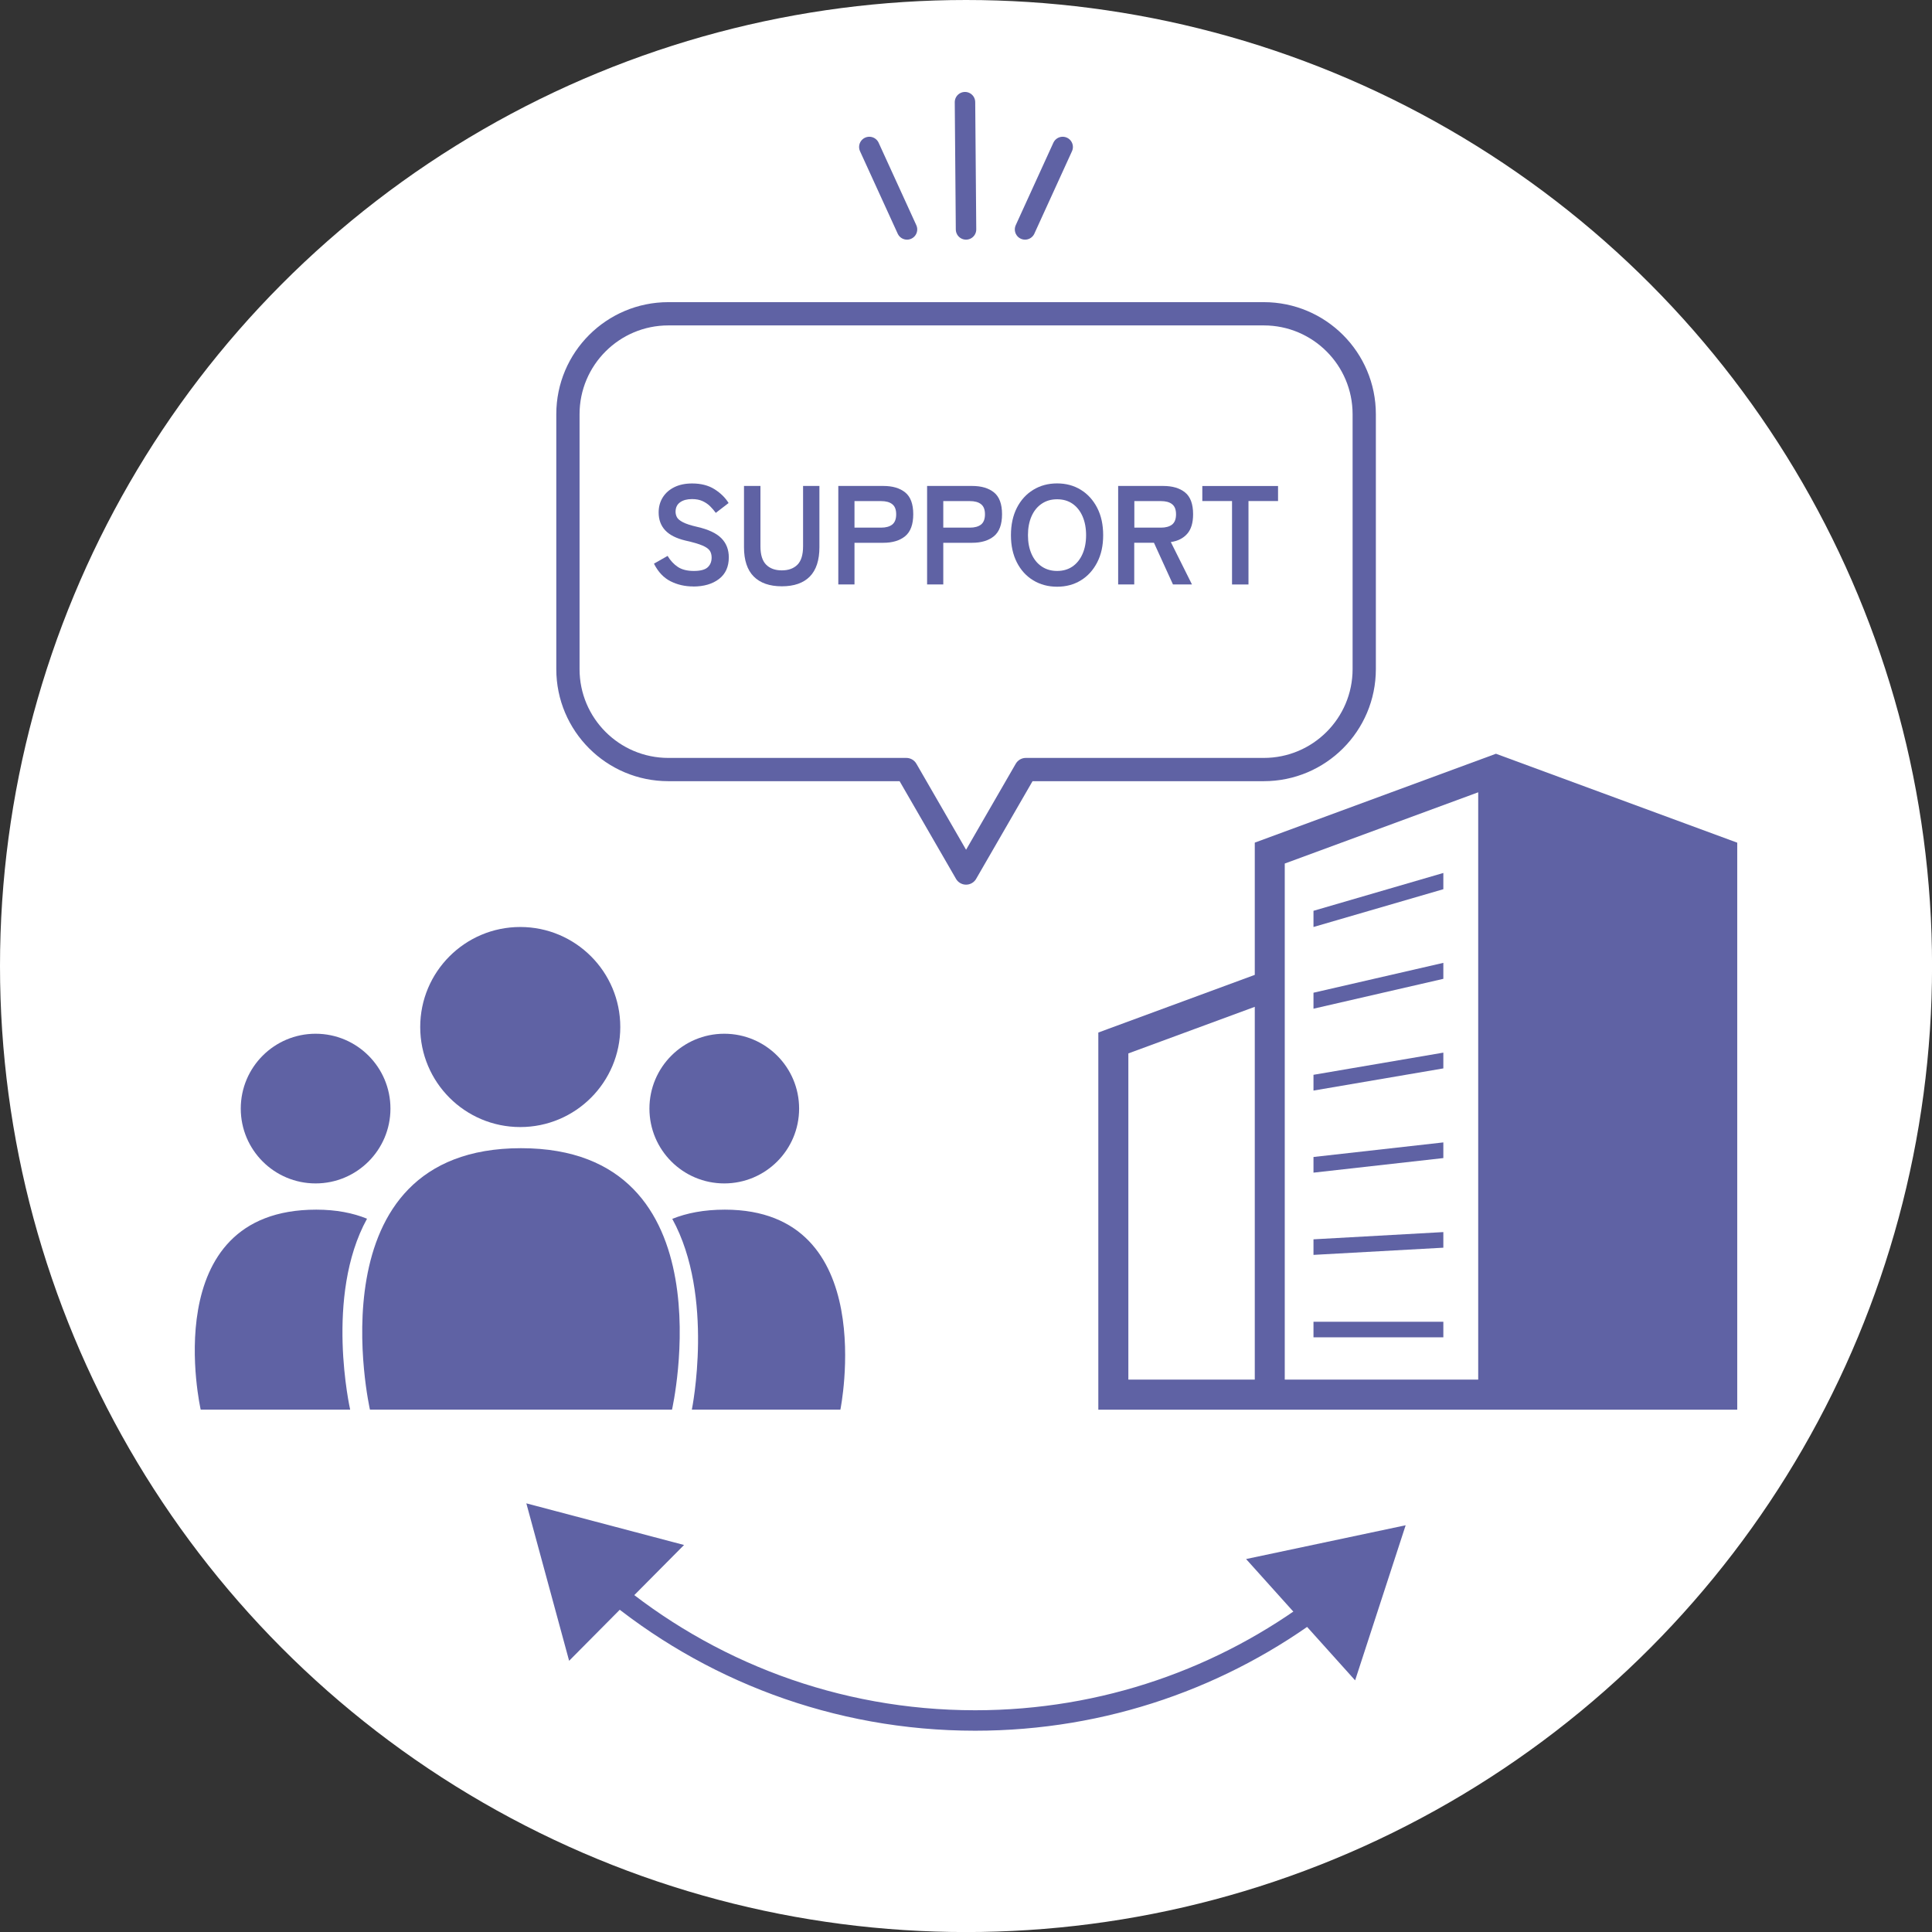 <?xml version="1.0" encoding="UTF-8"?><svg id="_レイヤー_2" xmlns="http://www.w3.org/2000/svg" width="371.21" height="371.21" viewBox="0 0 371.21 371.21"><rect x="0" y="0" width="371.21" height="371.21" fill="#333333" stroke="none"/><defs><style>.cls-1{fill:#fff;}.cls-2,.cls-3{stroke-linecap:round;}.cls-2,.cls-3,.cls-4{fill:none;stroke:#5f62a4;}.cls-2,.cls-4{stroke-miterlimit:10;stroke-width:3.93px;}.cls-3{stroke-linejoin:round;stroke-width:4.47px;}.cls-5{fill:#5f62a4;stroke-width:0px;}</style></defs><g id="_レイヤー_1-2"><circle class="cls-1" cx="185.61" cy="185.61" r="185.61"/><path class="cls-5" d="m287.44,144.82l-46.35,17.08v25.41l-28.17,10.38-1.89.7v72.46h122.76v-108.94l-46.35-17.08Zm-46.35,120.25h-24.29v-62.67l24.29-8.95v71.62Zm42.93,0h-37.17v-99.15l37.17-13.69v112.84Z"/><polygon class="cls-5" points="277.32 167.73 252.37 175 252.37 178.11 277.32 170.85 277.32 167.73"/><polygon class="cls-5" points="277.32 185 252.37 190.74 252.37 193.81 277.32 188.07 277.32 185"/><polygon class="cls-5" points="277.32 202.25 252.37 206.51 252.37 209.54 277.32 205.28 277.32 202.25"/><polygon class="cls-5" points="277.32 219.5 252.37 222.3 252.37 225.31 277.32 222.51 277.32 219.5"/><polygon class="cls-5" points="277.32 236.73 252.37 238.12 252.37 241.11 277.32 239.73 277.32 236.73"/><rect class="cls-5" x="252.37" y="253.96" width="24.95" height="2.99"/><path class="cls-5" d="m71.08,270.84s-11.41-50.23,29.02-50.23,29.02,50.23,29.02,50.23h-58.04Z"/><circle class="cls-5" cx="99.96" cy="197.33" r="19.22"/><circle class="cls-5" cx="60.64" cy="213" r="14.38"/><circle class="cls-5" cx="139.16" cy="213" r="14.38"/><path class="cls-5" d="m70.52,234.16c-2.7-1.1-5.92-1.74-9.76-1.74-30.93,0-22.2,38.42-22.2,38.42h28.72s-4.95-21.81,3.24-36.68Z"/><path class="cls-5" d="m139.27,232.42c-4,0-7.32.65-10.1,1.77,8.18,14.88,3.76,36.65,3.76,36.65h28.54s7.81-38.42-22.2-38.42Z"/><path class="cls-4" d="m253.56,308.42c-18.42,13.91-41.35,22.15-66.2,22.15-26.83,0-51.41-9.61-70.49-25.57"/><polygon class="cls-5" points="239.42 299.55 270.08 293.06 260.37 322.86 239.42 299.55"/><polygon class="cls-5" points="131.43 296.85 101.13 288.85 109.35 319.1 131.43 296.85"/><path class="cls-5" d="m133.2,112.68c-1.59,0-3.04-.33-4.37-1-1.32-.67-2.38-1.79-3.18-3.38l2.62-1.49c.54.9,1.2,1.61,1.97,2.12.77.51,1.79.77,3.06.77s2.15-.23,2.66-.69c.51-.46.77-1.09.77-1.88,0-.5-.11-.94-.34-1.3-.23-.36-.69-.7-1.41-1.01-.71-.31-1.81-.63-3.29-.96-1.75-.42-3.04-1.07-3.88-1.97-.84-.9-1.26-2.04-1.26-3.43,0-1.1.27-2.07.8-2.91.53-.84,1.28-1.49,2.24-1.96.96-.47,2.1-.7,3.39-.7,1.71,0,3.15.37,4.33,1.12,1.17.75,2.06,1.63,2.68,2.64l-2.46,1.89c-.31-.43-.67-.85-1.08-1.26-.41-.41-.9-.74-1.46-1s-1.23-.39-2.03-.39c-.94,0-1.7.2-2.28.61s-.88,1.01-.88,1.83c0,.36.09.71.26,1.04.17.33.55.65,1.14.96.59.31,1.49.61,2.72.89,2.16.49,3.72,1.22,4.68,2.19.96.97,1.43,2.2,1.43,3.68,0,1.8-.63,3.19-1.88,4.15-1.25.96-2.91,1.45-4.96,1.45Z"/><path class="cls-5" d="m150.23,112.65c-2.36,0-4.16-.63-5.41-1.88-1.24-1.25-1.87-3.13-1.87-5.64v-11.76h3.16v11.6c0,1.62.37,2.8,1.1,3.53.73.73,1.73,1.09,3.01,1.09s2.28-.37,3-1.09c.72-.73,1.08-1.91,1.08-3.53v-11.6h3.14v11.76c0,2.5-.61,4.38-1.84,5.64-1.23,1.25-3.02,1.88-5.38,1.88Z"/><path class="cls-5" d="m161.07,112.3v-18.93h8.65c1.77,0,3.17.41,4.2,1.24s1.55,2.23,1.55,4.19-.52,3.37-1.55,4.22c-1.04.85-2.44,1.27-4.2,1.27h-5.54v8h-3.11Zm3.11-10.92h5.11c.92,0,1.63-.2,2.14-.59.5-.4.76-1.05.76-1.97s-.25-1.55-.76-1.95c-.5-.4-1.22-.59-2.14-.59h-5.11v5.11Z"/><path class="cls-5" d="m178.13,112.3v-18.93h8.65c1.77,0,3.17.41,4.2,1.24s1.55,2.23,1.55,4.19-.52,3.37-1.55,4.22c-1.04.85-2.44,1.27-4.2,1.27h-5.54v8h-3.11Zm3.11-10.92h5.11c.92,0,1.63-.2,2.14-.59.5-.4.76-1.05.76-1.97s-.25-1.55-.76-1.95c-.5-.4-1.22-.59-2.14-.59h-5.11v5.11Z"/><path class="cls-5" d="m203.11,112.73c-1.71,0-3.24-.41-4.58-1.22-1.34-.81-2.39-1.96-3.15-3.45-.76-1.49-1.14-3.23-1.14-5.23s.38-3.77,1.14-5.26c.76-1.49,1.81-2.64,3.15-3.46,1.34-.82,2.87-1.23,4.58-1.23s3.23.41,4.56,1.23,2.37,1.97,3.14,3.46c.77,1.49,1.15,3.24,1.15,5.26s-.38,3.74-1.15,5.23c-.77,1.49-1.81,2.64-3.14,3.45-1.32.81-2.84,1.22-4.56,1.22Zm0-3.03c1.14,0,2.12-.28,2.95-.85.83-.57,1.47-1.37,1.93-2.41.46-1.04.69-2.24.69-3.61s-.23-2.6-.69-3.64c-.46-1.04-1.1-1.84-1.93-2.41-.83-.57-1.81-.85-2.95-.85s-2.1.28-2.95.85c-.85.57-1.5,1.37-1.96,2.41-.46,1.04-.69,2.25-.69,3.64s.23,2.57.69,3.61c.46,1.04,1.11,1.84,1.96,2.41.85.57,1.83.85,2.95.85Z"/><path class="cls-5" d="m214.84,112.3v-18.93h8.65c1.77,0,3.17.41,4.2,1.24s1.55,2.23,1.55,4.19c0,1.66-.38,2.92-1.14,3.77-.76.86-1.8,1.38-3.14,1.58l4.06,8.14h-3.65l-3.65-8h-3.79v8h-3.11Zm3.11-10.92h5.11c.92,0,1.63-.2,2.14-.59.5-.4.76-1.05.76-1.97s-.25-1.55-.76-1.95c-.5-.4-1.22-.59-2.14-.59h-5.11v5.11Z"/><path class="cls-5" d="m236.72,112.3v-16.03h-5.71v-2.89h14.55v2.89h-5.68v16.03h-3.16Z"/><path class="cls-3" d="m242.8,60.29h-114.38c-10.66,0-19.3,8.64-19.3,19.3v48.97c0,10.66,8.64,19.3,19.3,19.3h45.72s11.48,19.88,11.48,19.88l11.48-19.88h45.72c10.66,0,19.3-8.64,19.3-19.3v-48.97c0-10.66-8.64-19.3-19.3-19.3Z"/><line class="cls-2" x1="204.18" y1="28.24" x2="196.95" y2="44.08"/><line class="cls-2" x1="167.03" y1="28.24" x2="174.27" y2="44.08"/><line class="cls-2" x1="185.61" y1="44.08" x2="185.41" y2="19.63"/></g></svg>